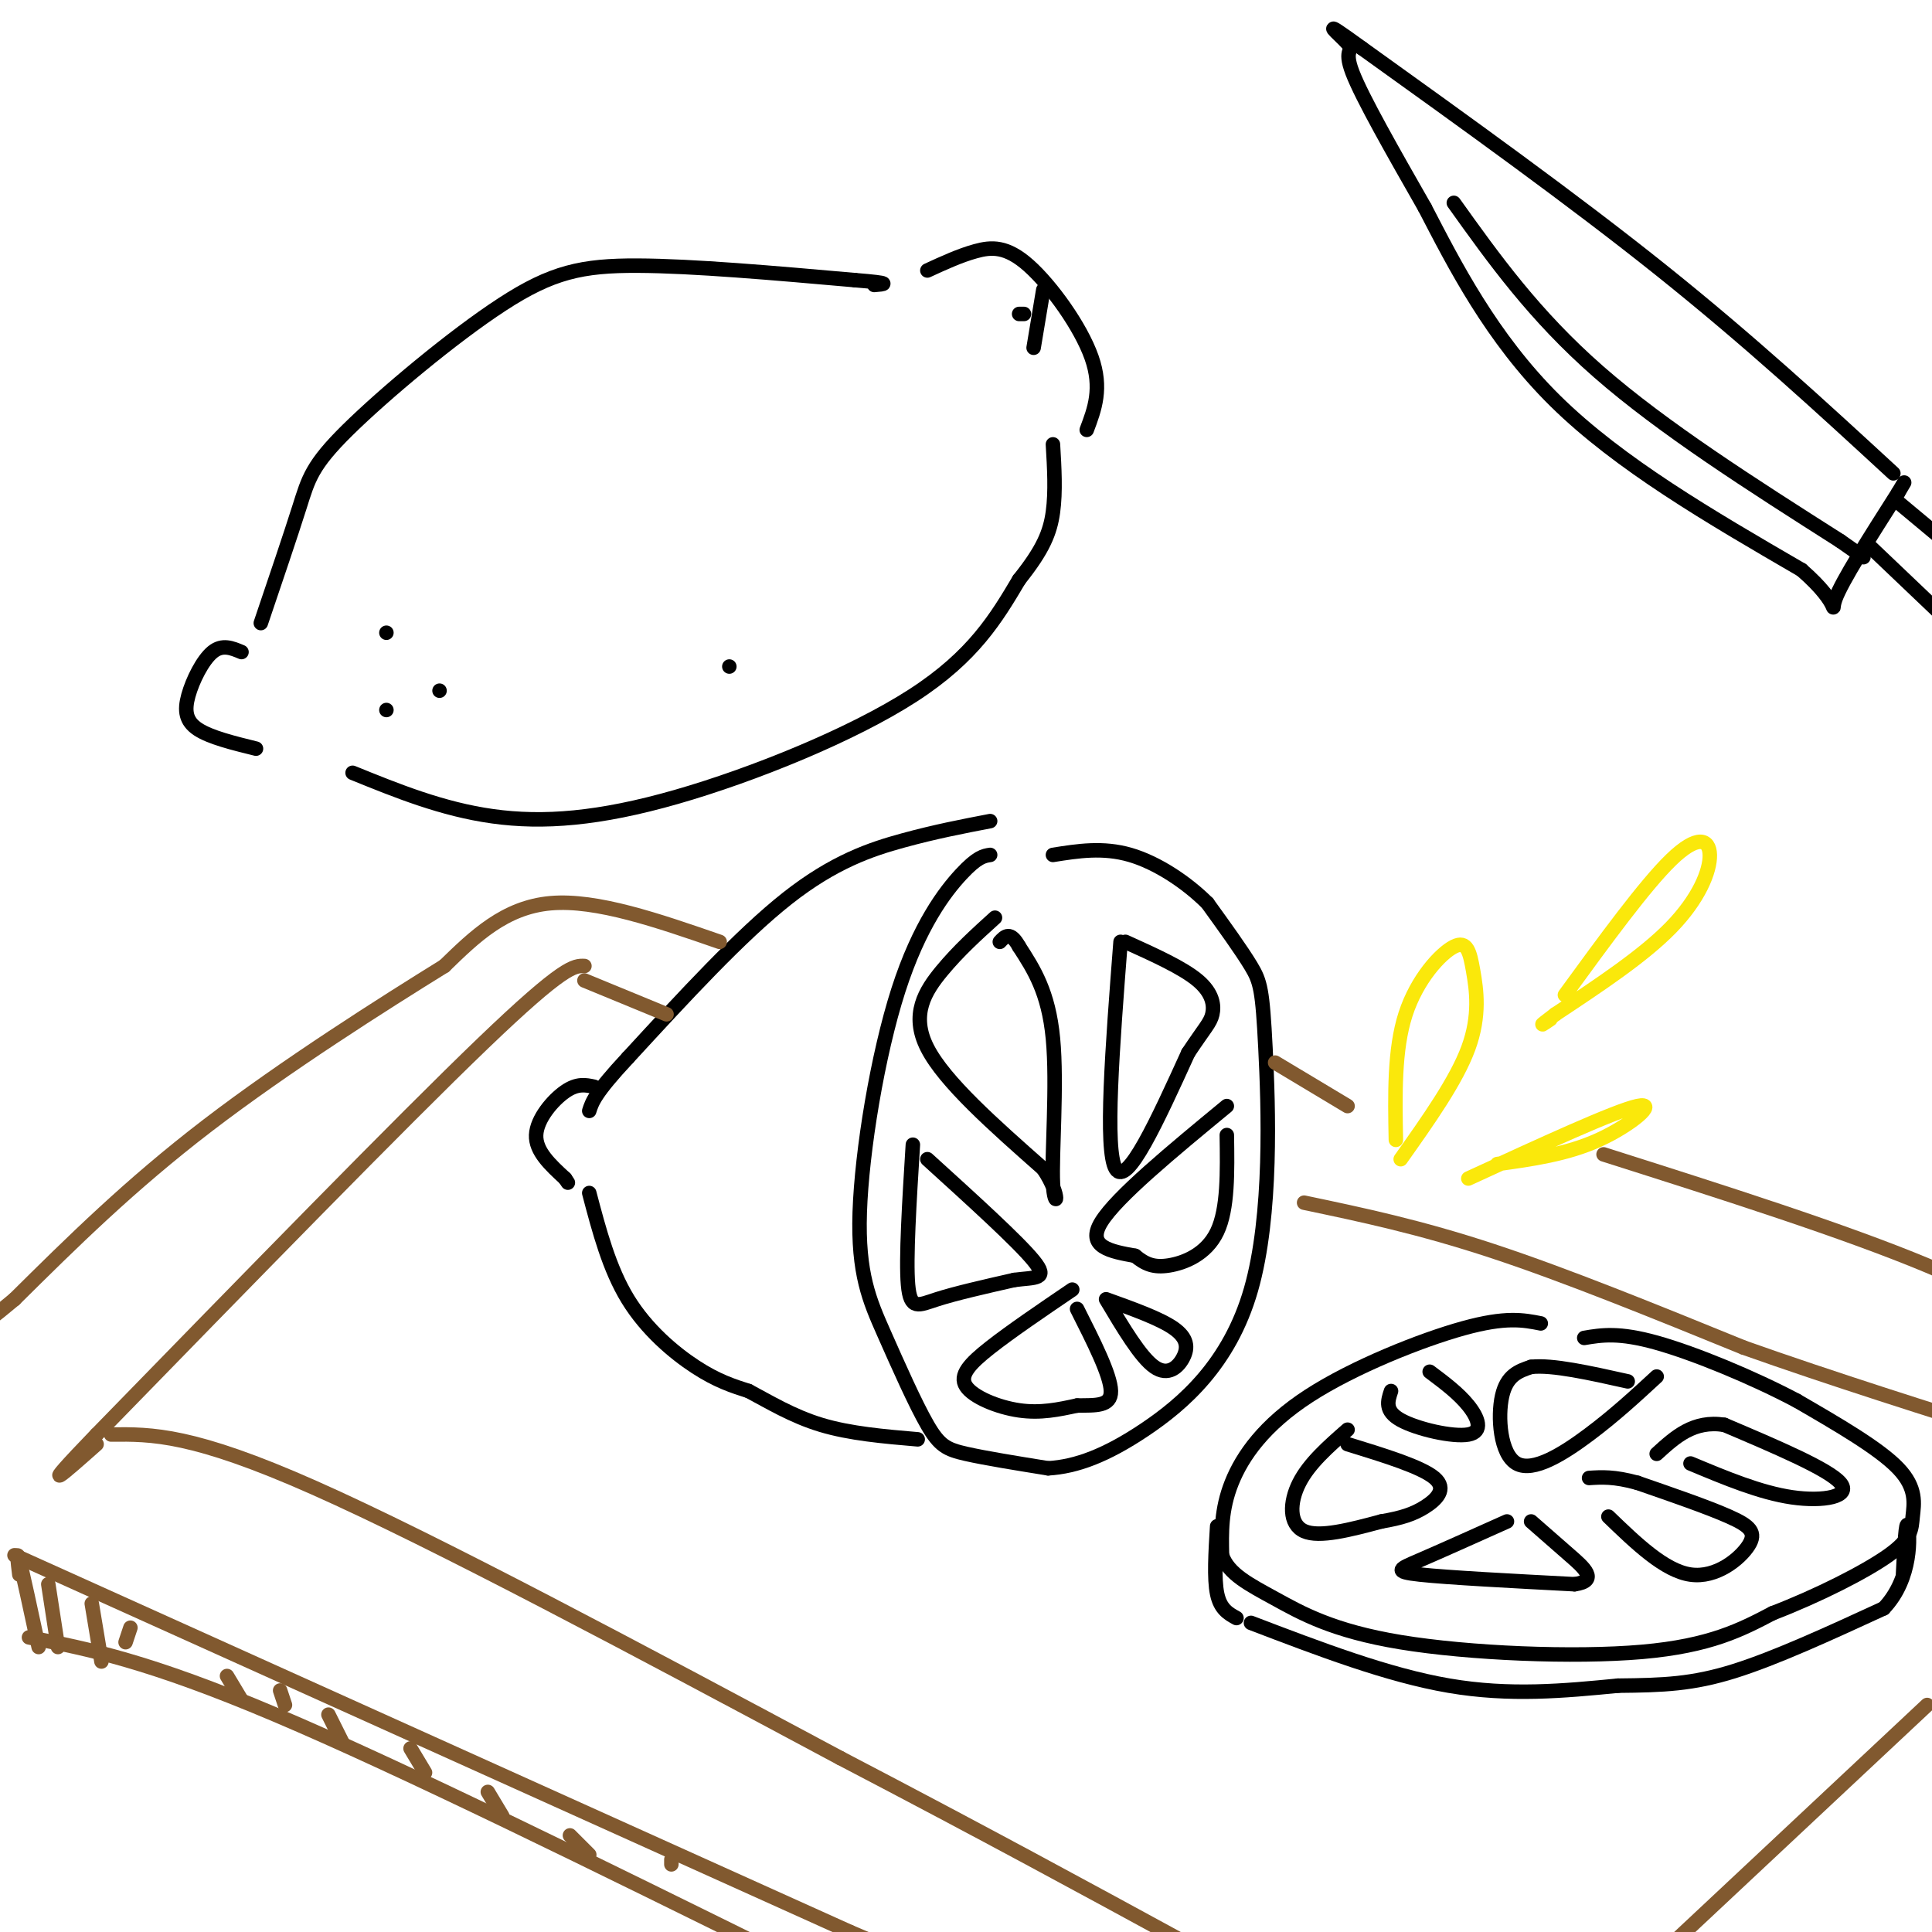 <svg viewBox='0 0 400 400' version='1.1' xmlns='http://www.w3.org/2000/svg' xmlns:xlink='http://www.w3.org/1999/xlink'><g fill='none' stroke='rgb(0,0,0)' stroke-width='3' stroke-linecap='round' stroke-linejoin='round'><path d='M54,129c3.067,-9.051 6.134,-18.102 8,-24c1.866,-5.898 2.531,-8.643 10,-16c7.469,-7.357 21.742,-19.327 32,-26c10.258,-6.673 16.502,-8.049 28,-8c11.498,0.049 28.249,1.525 45,3'/><path d='M177,58c8.167,0.667 6.083,0.833 4,1'/><path d='M192,56c3.375,-1.554 6.750,-3.107 10,-4c3.250,-0.893 6.375,-1.125 11,3c4.625,4.125 10.750,12.607 13,19c2.250,6.393 0.625,10.696 -1,15'/><path d='M50,135c-1.982,-0.833 -3.964,-1.667 -6,0c-2.036,1.667 -4.125,5.833 -5,9c-0.875,3.167 -0.536,5.333 2,7c2.536,1.667 7.268,2.833 12,4'/><path d='M73,160c9.286,3.774 18.571,7.548 29,9c10.429,1.452 22.000,0.583 38,-4c16.000,-4.583 36.429,-12.881 49,-21c12.571,-8.119 17.286,-16.060 22,-24'/><path d='M211,120c4.978,-6.222 6.422,-9.778 7,-14c0.578,-4.222 0.289,-9.111 0,-14'/><path d='M216,60c0.000,0.000 -2.000,12.000 -2,12'/><path d='M211,65c0.000,0.000 1.000,0.000 1,0'/><path d='M80,147c0.000,0.000 0.000,0.000 0,0'/><path d='M80,131c0.000,0.000 0.000,0.000 0,0'/><path d='M91,143c0.000,0.000 0.000,0.000 0,0'/><path d='M151,138c0.000,0.000 0.000,0.000 0,0'/><path d='M205,177c-1.330,0.203 -2.660,0.407 -6,4c-3.340,3.593 -8.689,10.576 -13,24c-4.311,13.424 -7.583,33.291 -8,46c-0.417,12.709 2.022,18.262 5,25c2.978,6.738 6.494,14.660 9,19c2.506,4.340 4.002,5.097 8,6c3.998,0.903 10.499,1.951 17,3'/><path d='M217,304c5.879,-0.338 12.075,-2.685 20,-8c7.925,-5.315 17.578,-13.600 22,-29c4.422,-15.400 3.614,-37.915 3,-50c-0.614,-12.085 -1.032,-13.738 -3,-17c-1.968,-3.262 -5.484,-8.131 -9,-13'/><path d='M250,187c-4.244,-4.244 -10.356,-8.356 -16,-10c-5.644,-1.644 -10.822,-0.822 -16,0'/><path d='M205,170c-5.667,1.089 -11.333,2.178 -18,4c-6.667,1.822 -14.333,4.378 -24,12c-9.667,7.622 -21.333,20.311 -33,33'/><path d='M130,219c-6.833,7.333 -7.417,9.167 -8,11'/><path d='M123,225c-1.733,-0.378 -3.467,-0.756 -6,1c-2.533,1.756 -5.867,5.644 -6,9c-0.133,3.356 2.933,6.178 6,9'/><path d='M117,244c1.000,1.500 0.500,0.750 0,0'/><path d='M122,247c2.067,7.844 4.133,15.689 8,22c3.867,6.311 9.533,11.089 14,14c4.467,2.911 7.733,3.956 11,5'/><path d='M155,288c4.156,2.200 9.044,5.200 15,7c5.956,1.800 12.978,2.400 20,3'/><path d='M206,190c-3.778,3.422 -7.556,6.844 -11,11c-3.444,4.156 -6.556,9.044 -3,16c3.556,6.956 13.778,15.978 24,25'/><path d='M216,242c4.083,6.107 2.292,8.875 2,3c-0.292,-5.875 0.917,-20.393 0,-30c-0.917,-9.607 -3.958,-14.304 -7,-19'/><path d='M211,196c-1.833,-3.333 -2.917,-2.167 -4,-1'/><path d='M189,237c-0.733,11.822 -1.467,23.644 -1,29c0.467,5.356 2.133,4.244 6,3c3.867,-1.244 9.933,-2.622 16,-4'/><path d='M210,265c4.356,-0.578 7.244,-0.022 4,-4c-3.244,-3.978 -12.622,-12.489 -22,-21'/><path d='M222,267c-6.363,4.321 -12.726,8.643 -17,12c-4.274,3.357 -6.458,5.750 -5,8c1.458,2.250 6.560,4.357 11,5c4.440,0.643 8.220,-0.179 12,-1'/><path d='M223,291c3.733,-0.067 7.067,0.267 7,-3c-0.067,-3.267 -3.533,-10.133 -7,-17'/><path d='M232,195c-1.667,21.583 -3.333,43.167 -1,47c2.333,3.833 8.667,-10.083 15,-24'/><path d='M246,218c3.452,-5.202 4.583,-6.208 5,-8c0.417,-1.792 0.119,-4.369 -3,-7c-3.119,-2.631 -9.060,-5.315 -15,-8'/><path d='M254,229c-11.417,9.417 -22.833,18.833 -26,24c-3.167,5.167 1.917,6.083 7,7'/><path d='M235,260c2.095,1.714 3.833,2.500 7,2c3.167,-0.500 7.762,-2.286 10,-7c2.238,-4.714 2.119,-12.357 2,-20'/><path d='M229,269c3.571,6.000 7.143,12.000 10,14c2.857,2.000 5.000,0.000 6,-2c1.000,-2.000 0.857,-4.000 -2,-6c-2.857,-2.000 -8.429,-4.000 -14,-6'/><path d='M319,274c-3.607,-0.714 -7.214,-1.429 -16,1c-8.786,2.429 -22.750,8.000 -32,14c-9.250,6.000 -13.786,12.429 -16,18c-2.214,5.571 -2.107,10.286 -2,15'/><path d='M253,322c1.317,3.871 5.611,6.048 11,9c5.389,2.952 11.874,6.679 26,9c14.126,2.321 35.893,3.234 50,2c14.107,-1.234 20.553,-4.617 27,-8'/><path d='M367,334c9.329,-3.585 19.150,-8.549 24,-12c4.850,-3.451 4.729,-5.391 5,-8c0.271,-2.609 0.935,-5.888 -3,-10c-3.935,-4.112 -12.467,-9.056 -21,-14'/><path d='M372,290c-9.044,-4.800 -21.156,-9.800 -29,-12c-7.844,-2.200 -11.422,-1.600 -15,-1'/><path d='M279,296c-3.978,3.489 -7.956,6.978 -10,11c-2.044,4.022 -2.156,8.578 1,10c3.156,1.422 9.578,-0.289 16,-2'/><path d='M286,315c4.179,-0.714 6.625,-1.500 9,-3c2.375,-1.500 4.679,-3.714 2,-6c-2.679,-2.286 -10.339,-4.643 -18,-7'/><path d='M312,315c-6.889,3.089 -13.778,6.178 -18,8c-4.222,1.822 -5.778,2.378 0,3c5.778,0.622 18.889,1.311 32,2'/><path d='M326,328c5.111,-0.711 1.889,-3.489 -1,-6c-2.889,-2.511 -5.444,-4.756 -8,-7'/><path d='M333,314c5.821,5.613 11.643,11.226 17,12c5.357,0.774 10.250,-3.292 12,-6c1.750,-2.708 0.357,-4.060 -4,-6c-4.357,-1.940 -11.679,-4.470 -19,-7'/><path d='M339,307c-4.833,-1.333 -7.417,-1.167 -10,-1'/><path d='M350,303c7.222,3.022 14.444,6.044 21,7c6.556,0.956 12.444,-0.156 10,-3c-2.444,-2.844 -13.222,-7.422 -24,-12'/><path d='M357,295c-6.333,-1.000 -10.167,2.500 -14,6'/><path d='M343,285c-4.345,4.012 -8.690,8.024 -14,12c-5.310,3.976 -11.583,7.917 -15,6c-3.417,-1.917 -3.976,-9.690 -3,-14c0.976,-4.310 3.488,-5.155 6,-6'/><path d='M317,283c4.333,-0.500 12.167,1.250 20,3'/><path d='M288,288c-0.690,2.060 -1.381,4.119 2,6c3.381,1.881 10.833,3.583 14,3c3.167,-0.583 2.048,-3.452 0,-6c-2.048,-2.548 -5.024,-4.774 -8,-7'/><path d='M252,316c-0.333,5.417 -0.667,10.833 0,14c0.667,3.167 2.333,4.083 4,5'/><path d='M259,336c14.167,5.417 28.333,10.833 41,13c12.667,2.167 23.833,1.083 35,0'/><path d='M335,349c9.400,-0.089 15.400,-0.311 24,-3c8.600,-2.689 19.800,-7.844 31,-13'/><path d='M390,333c5.978,-6.244 5.422,-15.356 5,-17c-0.422,-1.644 -0.711,4.178 -1,10'/></g>
<g fill='none' stroke='rgb(250,232,11)' stroke-width='3' stroke-linecap='round' stroke-linejoin='round'><path d='M289,236c-0.180,-9.343 -0.360,-18.686 2,-26c2.360,-7.314 7.262,-12.600 10,-14c2.738,-1.400 3.314,1.085 4,5c0.686,3.915 1.482,9.262 -1,16c-2.482,6.738 -8.241,14.869 -14,23'/><path d='M304,244c15.200,-7.000 30.400,-14.000 35,-15c4.600,-1.000 -1.400,4.000 -8,7c-6.600,3.000 -13.800,4.000 -21,5'/><path d='M324,206c8.298,-11.381 16.595,-22.762 22,-28c5.405,-5.238 7.917,-4.333 8,-1c0.083,3.333 -2.262,9.095 -8,15c-5.738,5.905 -14.869,11.952 -24,18'/><path d='M322,210c-4.167,3.167 -2.583,2.083 -1,1'/></g>
<g fill='none' stroke='rgb(129,89,47)' stroke-width='3' stroke-linecap='round' stroke-linejoin='round'><path d='M149,195c-12.750,-4.417 -25.500,-8.833 -35,-8c-9.500,0.833 -15.750,6.917 -22,13'/><path d='M92,200c-12.533,7.756 -32.867,20.644 -49,33c-16.133,12.356 -28.067,24.178 -40,36'/><path d='M3,269c-8.500,7.167 -9.750,7.083 -11,7'/><path d='M3,322c0.000,0.000 173.000,78.000 173,78'/><path d='M176,400c36.167,15.500 40.083,15.250 44,15'/><path d='M264,220c0.000,0.000 15.000,9.000 15,9'/><path d='M332,239c24.917,7.917 49.833,15.833 67,23c17.167,7.167 26.583,13.583 36,20'/><path d='M121,200c-2.083,-0.083 -4.167,-0.167 -21,16c-16.833,16.167 -48.417,48.583 -80,81'/><path d='M20,297c-13.333,13.833 -6.667,7.917 0,2'/><path d='M23,297c8.417,-0.083 16.833,-0.167 42,11c25.167,11.167 67.083,33.583 109,56'/><path d='M174,364c30.000,15.667 50.500,26.833 71,38'/><path d='M4,326c-0.333,-2.750 -0.667,-5.500 0,-3c0.667,2.500 2.333,10.250 4,18'/><path d='M10,328c0.000,0.000 2.000,13.000 2,13'/><path d='M19,332c0.000,0.000 2.000,12.000 2,12'/><path d='M27,337c0.000,0.000 -1.000,3.000 -1,3'/><path d='M6,339c12.333,2.417 24.667,4.833 51,16c26.333,11.167 66.667,31.083 107,51'/><path d='M164,406c18.667,9.333 11.833,7.167 5,5'/><path d='M47,347c0.000,0.000 3.000,5.000 3,5'/><path d='M58,350c0.000,0.000 1.000,3.000 1,3'/><path d='M68,355c0.000,0.000 3.000,6.000 3,6'/><path d='M85,362c0.000,0.000 3.000,5.000 3,5'/><path d='M101,371c0.000,0.000 3.000,5.000 3,5'/><path d='M118,380c0.000,0.000 4.000,4.000 4,4'/><path d='M139,385c0.000,0.000 0.000,1.000 0,1'/><path d='M121,203c0.000,0.000 17.000,7.000 17,7'/><path d='M270,249c11.917,2.500 23.833,5.000 39,10c15.167,5.000 33.583,12.500 52,20'/><path d='M361,279c18.333,6.500 38.167,12.750 58,19'/><path d='M399,353c0.000,0.000 -63.000,59.000 -63,59'/></g>
<g fill='none' stroke='rgb(0,0,0)' stroke-width='3' stroke-linecap='round' stroke-linejoin='round'><path d='M392,98c-14.833,-13.667 -29.667,-27.333 -48,-42c-18.333,-14.667 -40.167,-30.333 -62,-46'/><path d='M282,10c-10.155,-7.369 -4.542,-2.792 -3,-1c1.542,1.792 -0.988,0.798 1,6c1.988,5.202 8.494,16.601 15,28'/><path d='M295,43c6.067,11.689 13.733,26.911 27,40c13.267,13.089 32.133,24.044 51,35'/><path d='M373,118c8.911,7.756 5.689,9.644 7,6c1.311,-3.644 7.156,-12.822 13,-22'/><path d='M393,102c2.167,-3.667 1.083,-1.833 0,0'/><path d='M387,113c0.000,0.000 21.000,20.000 21,20'/><path d='M393,104c0.000,0.000 18.000,15.000 18,15'/><path d='M301,42c8.333,11.667 16.667,23.333 30,35c13.333,11.667 31.667,23.333 50,35'/><path d='M381,112c8.333,5.833 4.167,2.917 0,0'/></g>
</svg>